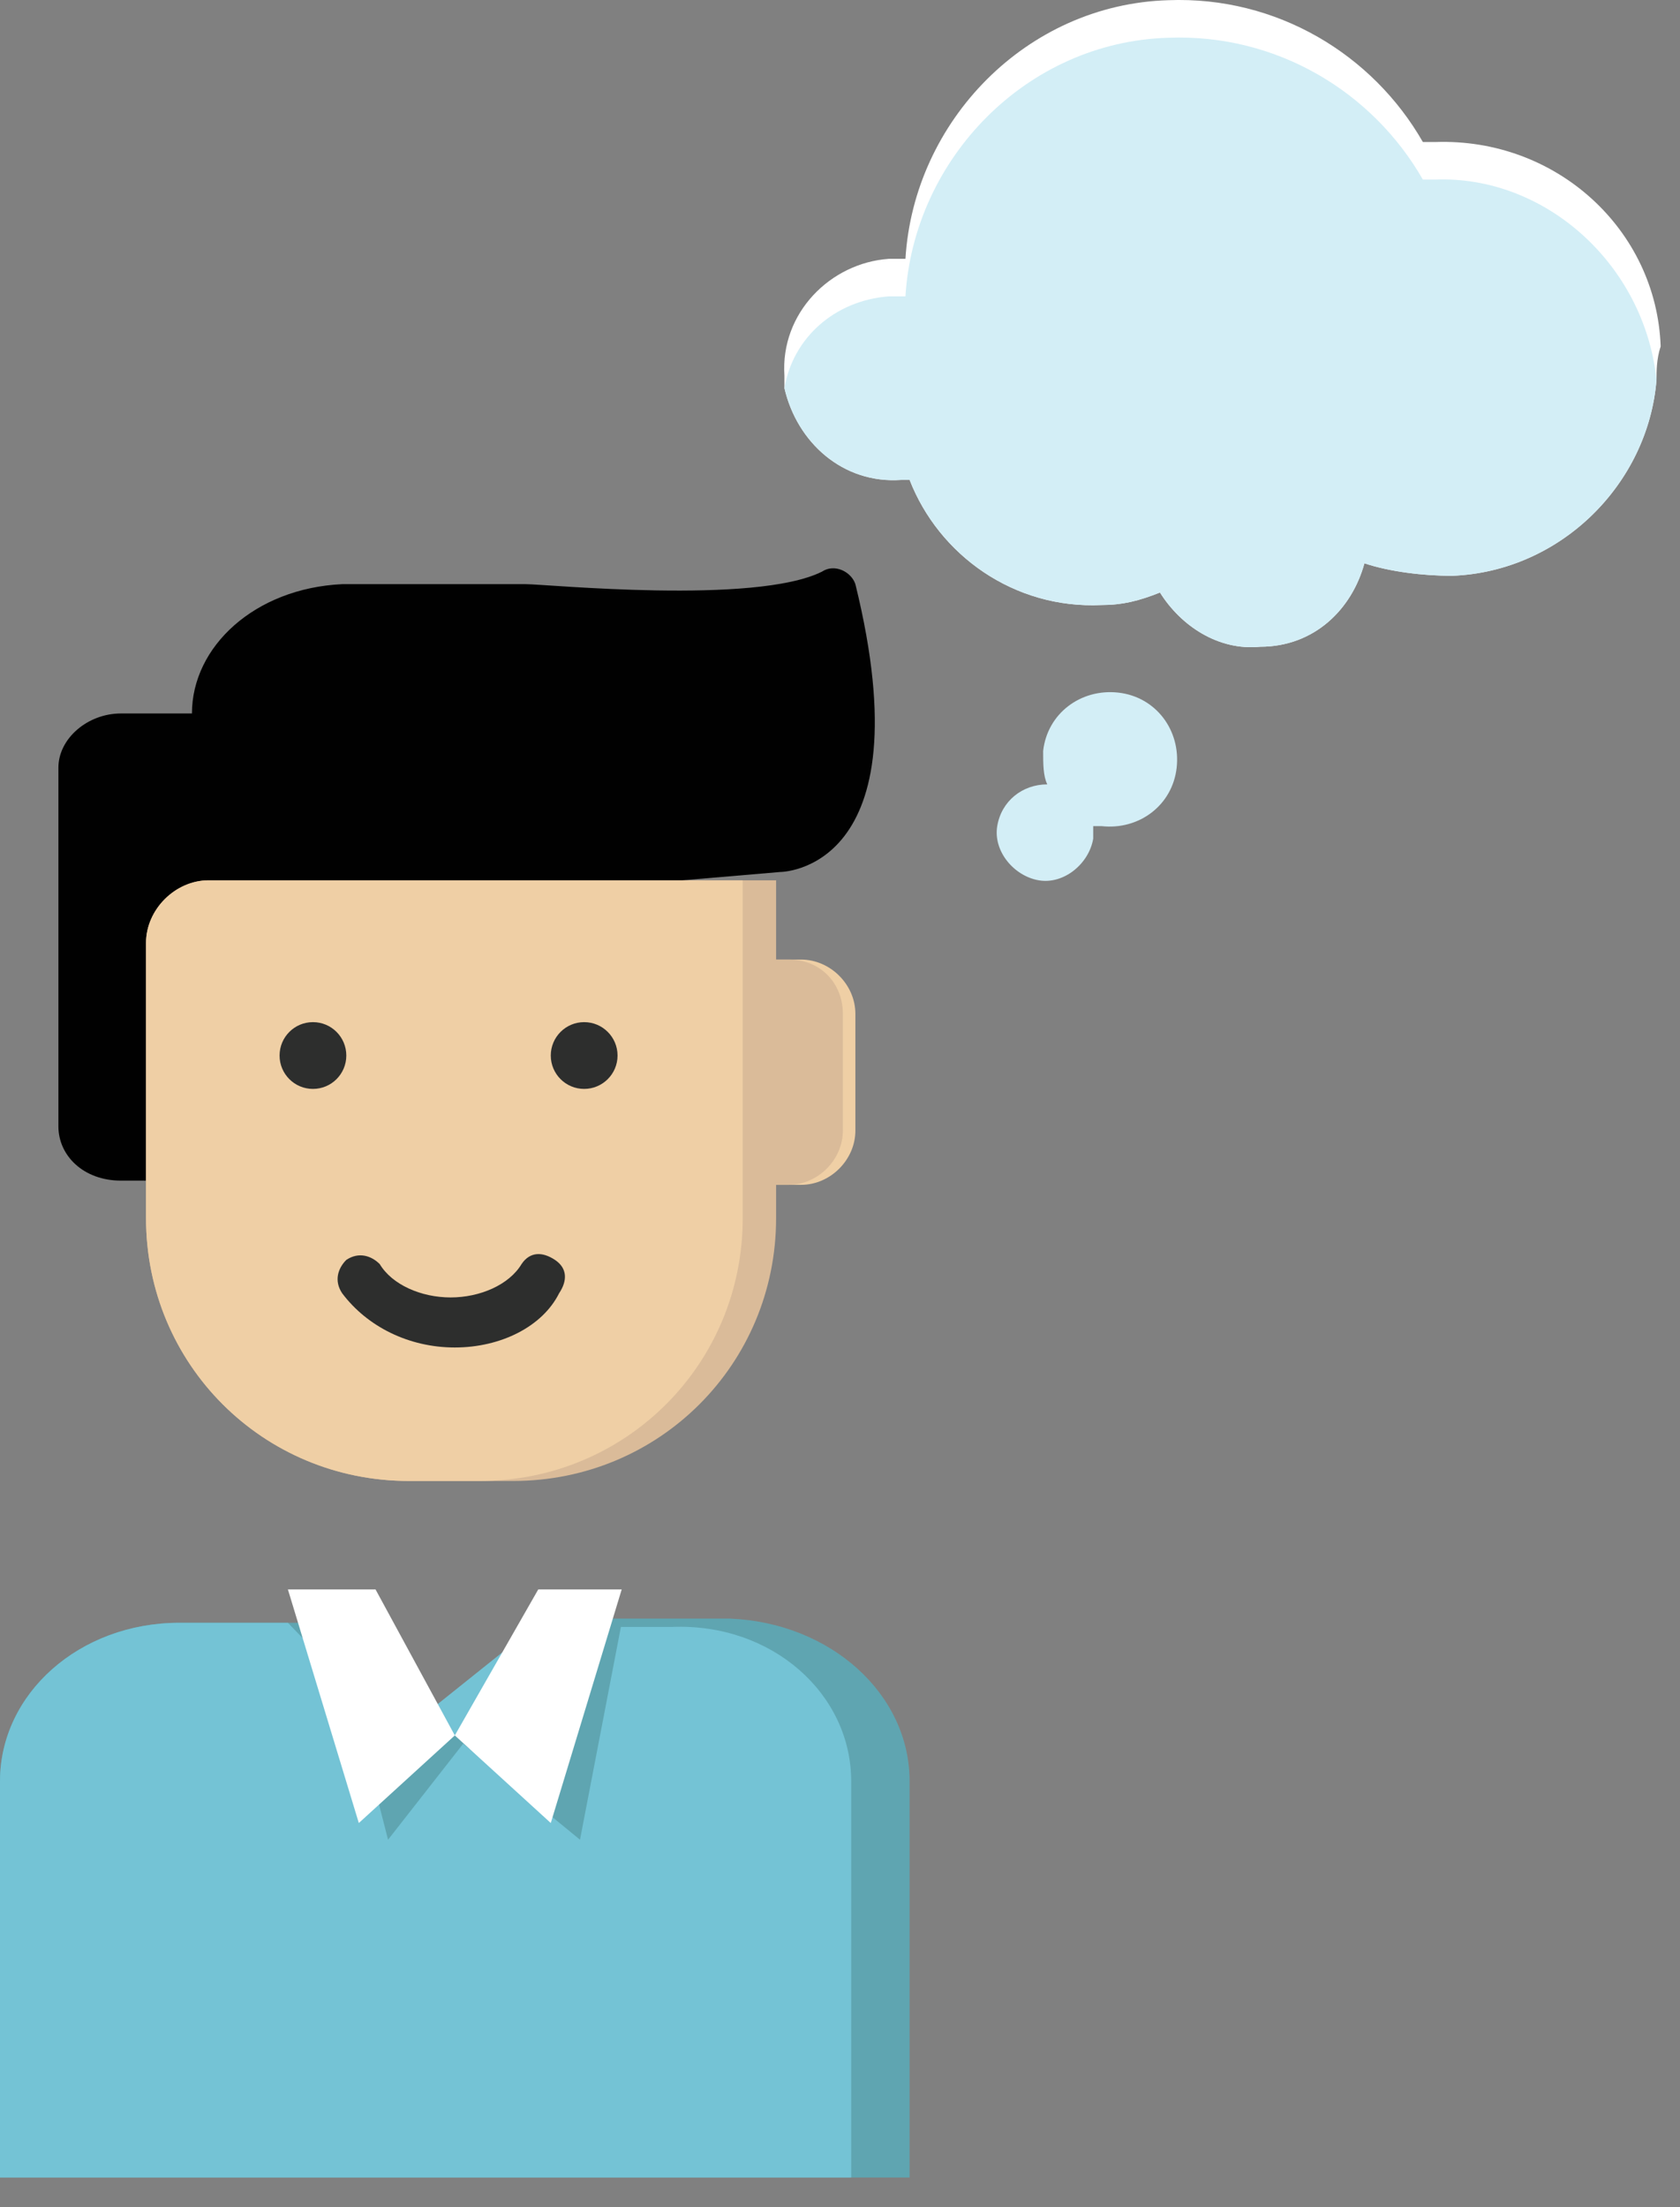 <svg width="51" height="67" viewBox="0 0 51 67" fill="none" xmlns="http://www.w3.org/2000/svg">
<rect x="0" y="0" width="51" height="67" fill="#808080" stroke="none"/>
<path d="M27.613 54.071V66.099H0V54.071C0 51.412 2.407 49.259 5.447 49.259H10.513L13.047 51.792L13.807 52.551L17.987 49.133H22.167C25.207 49.259 27.613 51.412 27.613 54.071Z" fill="#5FA5B1"/>
<path d="M25.84 54.071V66.1H0V54.071C0 51.412 2.407 49.26 5.447 49.26H8.74L12.033 52.678L13.047 51.919L16.213 49.386H20.393C23.433 49.26 25.84 51.412 25.84 54.071Z" fill="#74C3D5"/>
<path d="M18.873 49.26L17.607 55.845L14.06 52.932L11.78 55.845L10.387 50.4L13.427 52.806L13.807 52.679L18.367 49.26H18.873Z" fill="#5FA5B1"/>
<path d="M5.827 21.657H3.673C2.66 21.657 1.773 22.417 1.773 23.303V34.192C1.773 35.079 2.533 35.838 3.673 35.838H5.193L7.347 27.862L23.687 26.469C23.687 26.469 28.12 26.469 25.967 17.732C25.84 17.352 25.333 17.099 24.953 17.352C22.927 18.365 16.593 17.732 15.96 17.732H14.313H13.68H10.387C7.727 17.859 5.827 19.632 5.827 21.657Z" fill="#010101"/>
<path d="M23.56 26.722V36.978C23.56 41.41 20.013 44.955 15.58 44.955H12.413C7.98 44.955 4.433 41.41 4.433 36.978V28.622C4.433 27.608 5.32 26.722 6.333 26.722H23.56Z" fill="#DABB99"/>
<path d="M22.547 26.722V36.978C22.547 41.41 19 44.955 14.567 44.955H12.413C7.98 44.955 4.433 41.41 4.433 36.978V28.622C4.433 27.608 5.32 26.722 6.333 26.722H22.547Z" fill="#EFCFA5"/>
<path d="M9.5 33.054C10.06 33.054 10.513 32.6 10.513 32.041C10.513 31.481 10.06 31.027 9.5 31.027C8.94 31.027 8.487 31.481 8.487 32.041C8.487 32.6 8.94 33.054 9.5 33.054Z" fill="#2D2E2D"/>
<path d="M17.733 33.054C18.293 33.054 18.747 32.6 18.747 32.041C18.747 31.481 18.293 31.027 17.733 31.027C17.174 31.027 16.72 31.481 16.72 32.041C16.72 32.6 17.174 33.054 17.733 33.054Z" fill="#2D2E2D"/>
<path d="M13.807 40.903C12.413 40.903 11.147 40.27 10.387 39.257C10.133 38.877 10.26 38.498 10.513 38.244C10.893 37.991 11.273 38.118 11.527 38.371C11.907 39.004 12.793 39.384 13.68 39.384C14.567 39.384 15.453 39.004 15.833 38.371C16.087 37.991 16.467 37.991 16.847 38.244C17.227 38.498 17.227 38.877 16.973 39.257C16.467 40.27 15.2 40.903 13.807 40.903Z" fill="#2D2E2D"/>
<path d="M25.967 30.774V34.32C25.967 35.206 25.207 35.966 24.32 35.966H23.56V29.128H24.32C25.207 29.128 25.967 29.888 25.967 30.774Z" fill="#EFCFA5"/>
<path d="M25.587 30.774V34.32C25.587 35.206 24.827 35.966 23.94 35.966H23.433V29.128H23.94C24.953 29.128 25.587 29.888 25.587 30.774Z" fill="#DABB99"/>
<path d="M8.74 48.247L10.893 55.338L13.807 52.679L11.4 48.247H8.74Z" fill="white"/>
<path d="M18.873 48.247L16.72 55.338L13.807 52.679L16.34 48.247H18.873Z" fill="white"/>
<path d="M50.287 11.528C50.033 14.694 47.373 17.353 44.08 17.479C43.194 17.479 42.18 17.353 41.42 17.099C41.04 18.492 39.9 19.632 38.253 19.632C36.987 19.758 35.847 18.999 35.213 17.986C34.58 18.239 34.073 18.366 33.44 18.366C30.78 18.492 28.5 16.846 27.613 14.567C27.487 14.567 27.36 14.567 27.36 14.567C25.587 14.694 24.193 13.428 23.813 11.782C23.813 11.655 23.813 11.528 23.813 11.402C23.687 9.503 25.207 7.983 26.98 7.857C27.107 7.857 27.36 7.857 27.487 7.857C27.74 3.678 31.16 0.133 35.467 0.006C38.76 -0.12 41.673 1.652 43.194 4.311C43.32 4.311 43.447 4.311 43.574 4.311C47.247 4.185 50.287 6.97 50.413 10.515C50.287 10.895 50.287 11.275 50.287 11.528Z" fill="white"/>
<path d="M50.287 11.528C50.033 14.694 47.373 17.353 44.08 17.479C43.194 17.479 42.18 17.353 41.42 17.1C41.04 18.492 39.9 19.632 38.254 19.632C36.987 19.759 35.847 18.999 35.214 17.986C34.58 18.239 34.074 18.366 33.44 18.366C30.78 18.492 28.5 16.846 27.613 14.567C27.487 14.567 27.36 14.567 27.36 14.567C25.587 14.694 24.193 13.428 23.813 11.782C24.067 10.262 25.333 9.123 26.98 8.996C27.107 8.996 27.36 8.996 27.487 8.996C27.74 4.818 31.16 1.273 35.467 1.146C38.76 1.019 41.673 2.792 43.194 5.451C43.32 5.451 43.447 5.451 43.574 5.451C46.867 5.324 49.907 7.983 50.287 11.528Z" fill="#D3EEF6"/>
<path d="M35.72 23.304C35.593 24.444 34.58 25.203 33.44 25.077C33.313 25.077 33.313 25.077 33.187 25.077C33.187 25.203 33.187 25.33 33.187 25.457C33.06 26.216 32.3 26.85 31.54 26.723C30.78 26.596 30.147 25.837 30.273 25.077C30.4 24.317 31.033 23.81 31.793 23.81C31.667 23.557 31.667 23.177 31.667 22.797C31.793 21.658 32.807 20.898 33.947 21.024C35.087 21.151 35.847 22.164 35.72 23.304Z" fill="#D3EEF6"/>
</svg>
